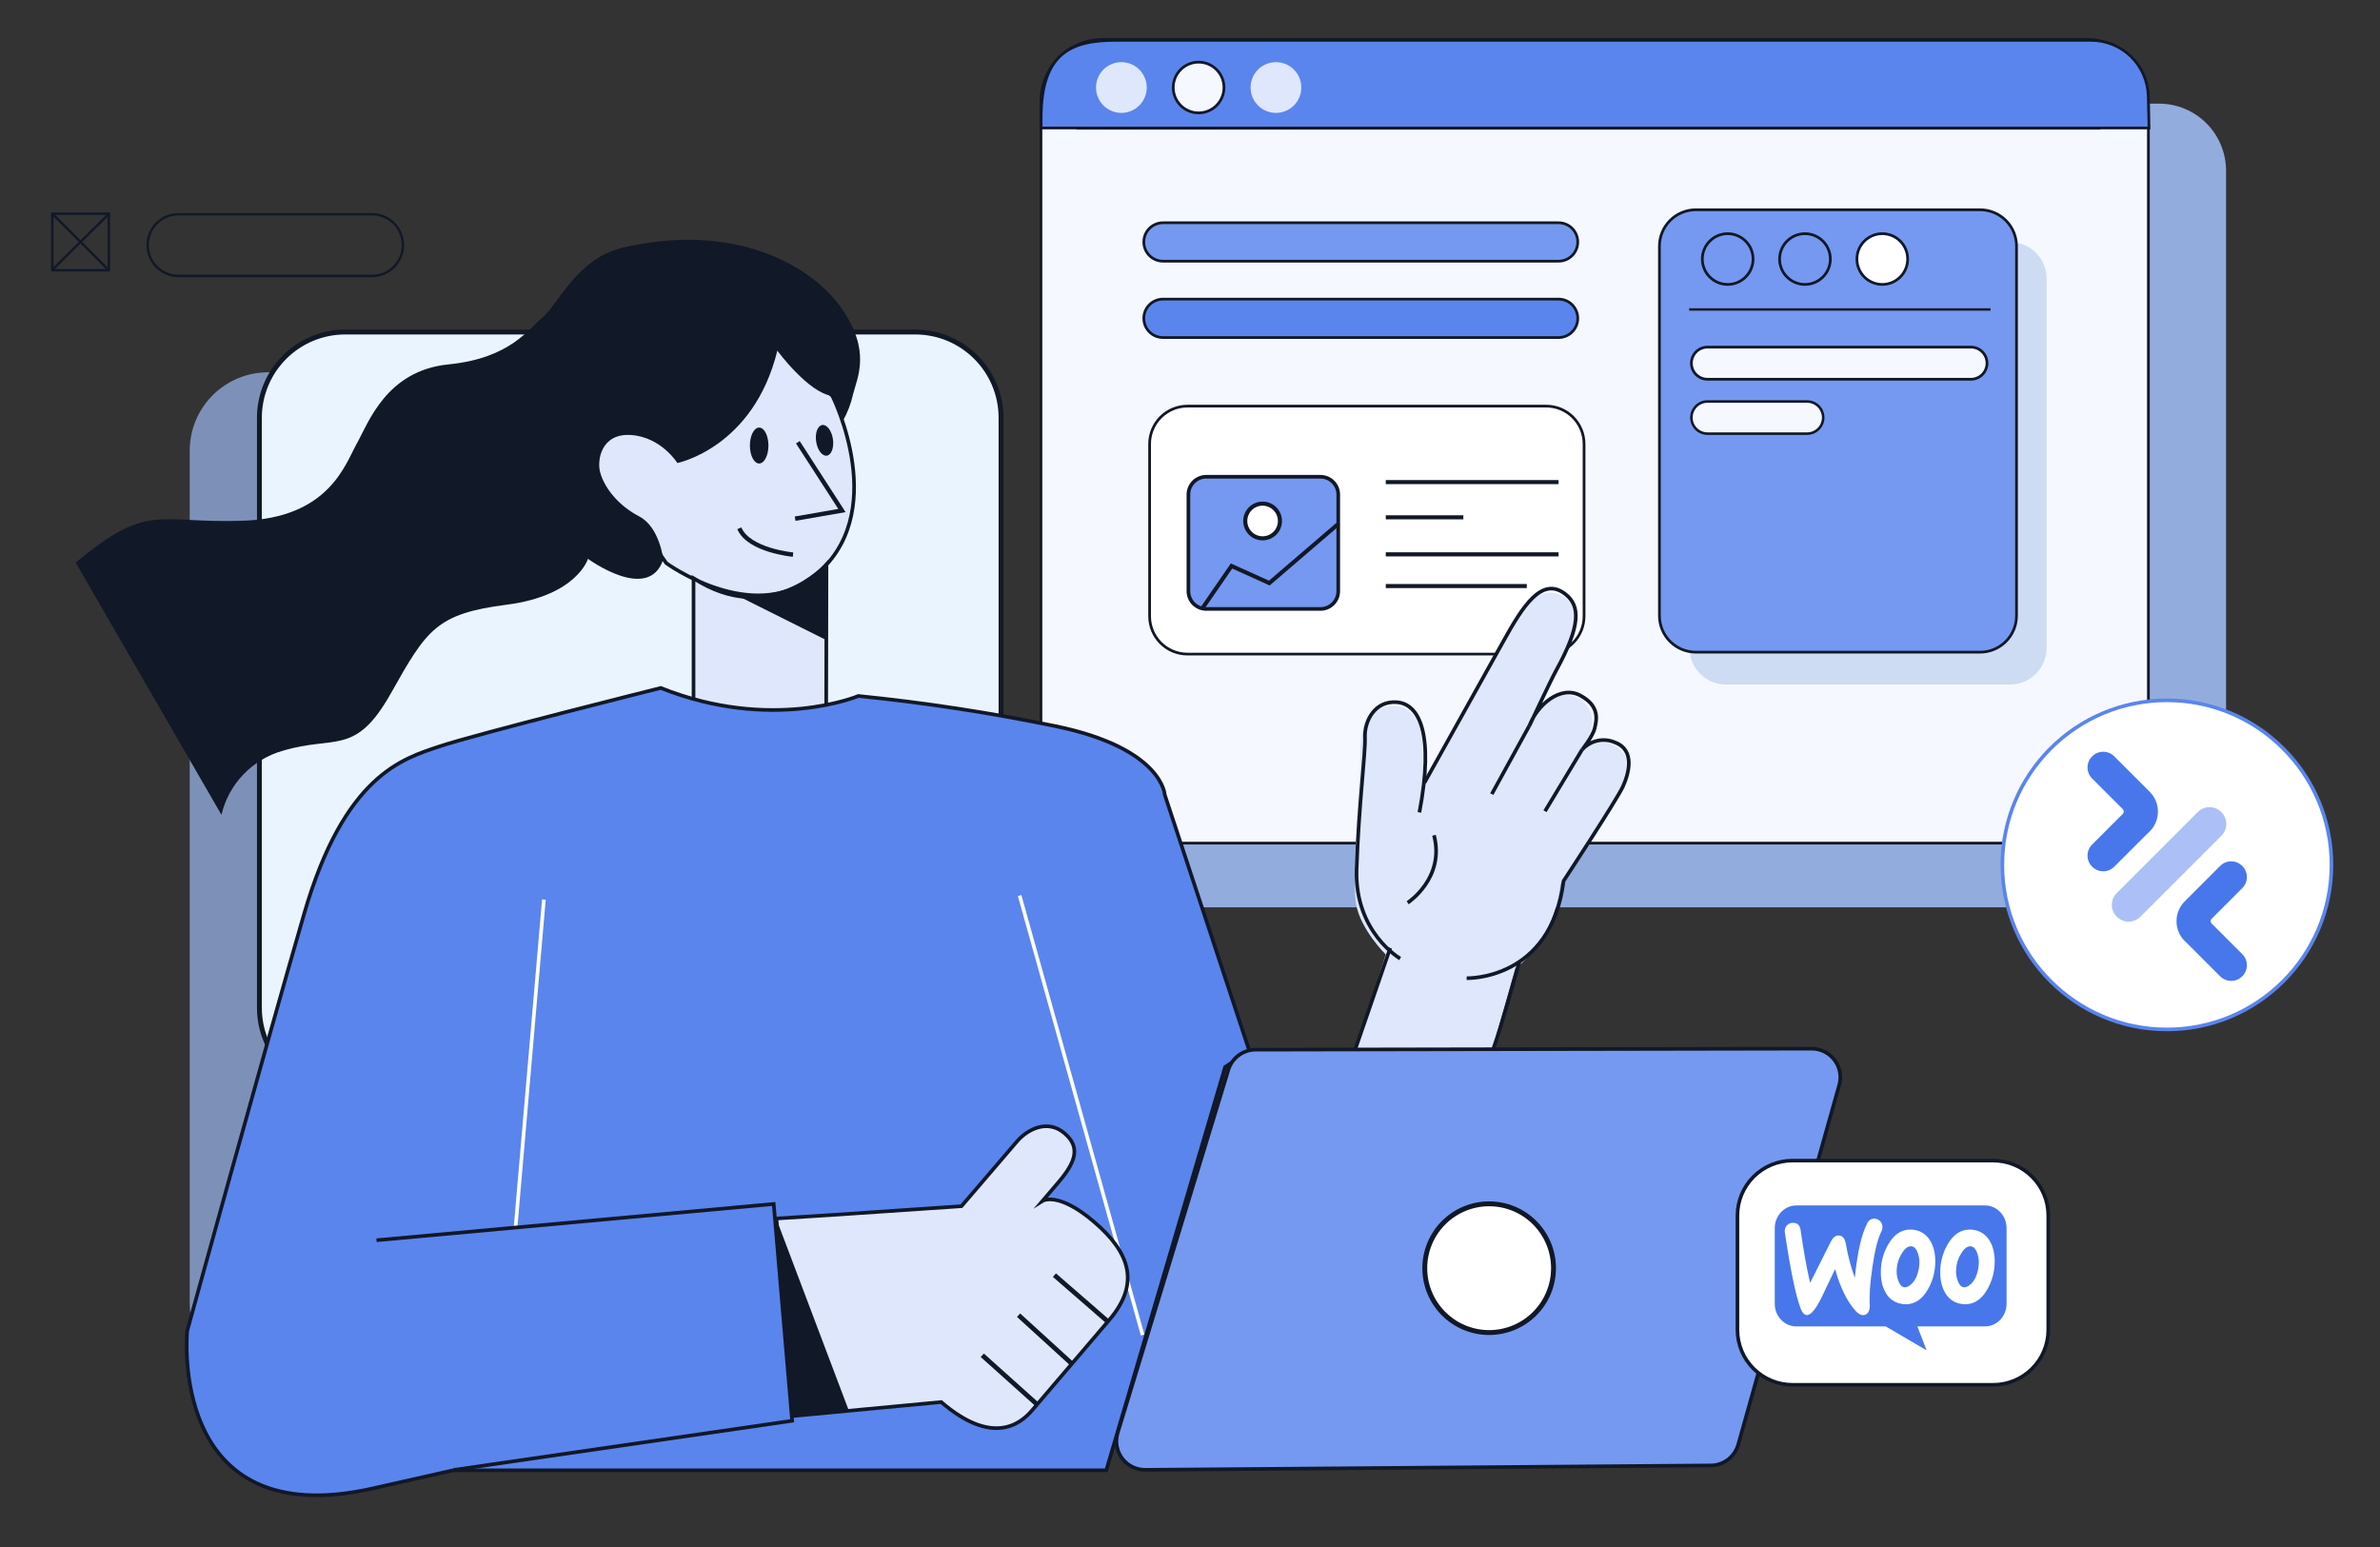 <svg xmlns="http://www.w3.org/2000/svg" width="520" height="338" viewBox="0 0 520 338" fill="none"><rect x="0" y="0" width="520" height="338" fill="#333333" stroke="none"/><path opacity="0.68" d="M186.379 81.344H58.566C54.028 81.344 49.675 83.147 46.465 86.356C43.256 89.566 41.453 93.918 41.453 98.457V284.718C41.453 289.257 43.256 293.61 46.465 296.819C49.675 300.029 54.028 301.832 58.566 301.832H186.379C190.918 301.832 195.271 300.029 198.48 296.819C201.69 293.61 203.493 289.257 203.493 284.718V98.457C203.493 93.918 201.69 89.566 198.48 86.356C195.271 83.147 190.918 81.344 186.379 81.344Z" fill="#A1BEF7"></path><g style="mix-blend-mode:multiply" opacity="0.87"><path d="M471.698 22.641H253.503C249.613 22.641 245.882 24.186 243.132 26.937C240.381 29.687 238.836 33.418 238.836 37.308V183.577C238.836 187.467 240.381 191.198 243.132 193.948C245.882 196.699 249.613 198.244 253.503 198.244H471.698C475.588 198.244 479.319 196.699 482.07 193.948C484.82 191.198 486.365 187.467 486.365 183.577V37.308C486.365 33.418 484.82 29.687 482.07 26.937C479.319 24.186 475.588 22.641 471.698 22.641Z" fill="#A1BEF7"></path></g><path d="M199.962 72.543H75.43C72.967 72.543 70.528 73.028 68.252 73.97C65.977 74.912 63.91 76.294 62.168 78.035C60.427 79.777 59.045 81.844 58.103 84.12C57.16 86.395 56.675 88.834 56.676 91.297V220.174C56.675 222.637 57.16 225.076 58.103 227.351C59.045 229.627 60.427 231.694 62.168 233.436C63.91 235.177 65.977 236.559 68.252 237.501C70.528 238.443 72.967 238.928 75.43 238.928H199.962C210.318 238.928 218.715 230.532 218.715 220.174V91.297C218.715 80.939 210.318 72.543 199.962 72.543Z" fill="#EAF4FE" stroke="#111827" stroke-width="1.065" stroke-miterlimit="10"></path><path d="M455.874 8.605H240.959C237.372 8.605 233.932 10.03 231.395 12.567C228.859 15.104 227.434 18.544 227.434 22.131V170.683C227.434 174.271 228.859 177.711 231.395 180.247C233.932 182.784 237.372 184.209 240.959 184.209H455.874C459.461 184.209 462.901 182.784 465.438 180.247C467.974 177.711 469.399 174.271 469.399 170.683V22.131C469.399 18.544 467.974 15.104 465.438 12.567C462.901 10.03 459.461 8.605 455.874 8.605Z" fill="#F5F8FE" stroke="#111827" stroke-width="0.595" stroke-miterlimit="10"></path><g style="mix-blend-mode:multiply" opacity="0.38"><path d="M439.192 52.898H377.099C374.987 52.898 372.962 53.737 371.469 55.23C369.976 56.724 369.137 58.749 369.137 60.86V141.592C369.137 143.704 369.976 145.729 371.469 147.222C372.962 148.715 374.987 149.554 377.099 149.554H439.192C441.304 149.554 443.329 148.715 444.822 147.222C446.315 145.729 447.154 143.704 447.154 141.592V60.86C447.154 58.749 446.315 56.724 444.822 55.23C443.329 53.737 441.304 52.898 439.192 52.898Z" fill="#8CACE2"></path></g><path d="M337.826 88.731H259.445C257.252 88.731 255.148 89.602 253.598 91.152C252.047 92.703 251.176 94.806 251.176 96.999V134.641C251.176 136.834 252.047 138.937 253.598 140.488C255.148 142.039 257.252 142.91 259.445 142.91H337.826C340.02 142.91 342.123 142.039 343.673 140.488C345.224 138.937 346.095 136.834 346.095 134.641V96.999C346.095 94.806 345.224 92.703 343.673 91.152C342.123 89.602 340.02 88.731 337.826 88.731Z" fill="white" stroke="#111827" stroke-width="0.595" stroke-miterlimit="10"></path><path d="M235.215 28.055H458.887" stroke="#111827" stroke-width="0.528" stroke-miterlimit="10"></path><path d="M11.489 46.751L23.547 58.809M11.441 58.933L23.72 46.799M23.777 46.684H11.422V59.039H23.777V46.684ZM81.295 46.808H39.001C38.115 46.808 37.239 46.982 36.421 47.321C35.603 47.659 34.859 48.156 34.233 48.782C33.607 49.407 33.11 50.151 32.771 50.968C32.432 51.786 32.257 52.663 32.257 53.548C32.258 55.336 32.969 57.05 34.234 58.313C35.498 59.577 37.213 60.286 39.001 60.286H81.295C83.083 60.286 84.797 59.577 86.062 58.313C87.327 57.05 88.038 55.336 88.039 53.548C88.038 52.663 87.864 51.786 87.525 50.968C87.186 50.151 86.689 49.407 86.063 48.782C85.436 48.156 84.693 47.659 83.875 47.321C83.057 46.982 82.18 46.808 81.295 46.808Z" stroke="#111827" stroke-width="0.528" stroke-miterlimit="10"></path><path d="M325.852 230.061L296.239 229.332L302.762 208.545C302.762 208.545 297.208 203.058 296.268 197.446C295.328 191.834 297.275 166.749 297.275 166.749C297.275 166.749 296.45 157.607 300.153 155.459C303.856 153.31 310.053 153.185 310.705 162.02C311.357 170.855 310.705 170.788 310.705 170.788L314.936 163.977L332.404 133.28C332.404 133.28 335.943 127.726 340.989 130C346.035 132.273 343.512 138.633 341.555 142.931C339.598 147.228 335.502 155.171 335.502 155.171C335.502 155.171 341.181 149.243 345.786 153.252C350.39 157.262 345.91 163.353 345.91 163.353C345.91 163.353 350.831 160.476 354.294 164.111C357.757 167.747 351.839 176.342 351.839 176.342L340.951 193.11C340.951 193.11 340.299 204.448 331.09 211.576L325.852 230.061Z" fill="#DFE7FC"></path><path d="M296.004 229.57L303.745 207.113M325.645 230.692C326.854 228.582 331.976 210.077 331.976 210.077" stroke="#111827" stroke-width="0.796" stroke-miterlimit="10"></path><path d="M320.447 213.718C320.447 213.718 338.865 214.332 341.628 192.47C341.628 192.47 353.292 174.695 354.578 171.865C355.863 169.036 357.34 163.865 352.822 162.196C351.624 161.688 350.299 161.564 349.028 161.84C347.756 162.117 346.602 162.781 345.724 163.74C345.724 163.74 348.035 160.805 348.419 159.117C348.803 157.428 349.676 154.32 345.292 151.961C340.908 149.601 335.814 154.071 334.145 158.599C334.145 158.599 338.711 148.814 340.074 146.349C345.33 136.756 345.34 132.372 341.992 129.792C336.831 125.773 332.61 132.67 328.562 139.941C327.411 142.042 311.219 171.031 311.219 171.031" stroke="#111827" stroke-width="0.796" stroke-miterlimit="10"></path><path d="M305.923 209.435C305.923 209.435 295.956 203.727 296.397 189.952C296.838 176.177 298.364 164.618 298.229 161.097C298.095 157.577 300.34 153.059 305.194 153.423C310.047 153.788 313.405 160.224 310.124 177.501" stroke="#111827" stroke-width="0.796" stroke-miterlimit="10"></path><path d="M307.555 197.241C307.555 197.241 315.785 191.878 313.31 182.497M334.126 158.582L325.934 173.499M345.705 163.724L337.561 177.24" stroke="#111827" stroke-width="0.796" stroke-miterlimit="10"></path><path d="M473.442 224.918C493.298 224.918 509.395 208.822 509.395 188.965C509.395 169.108 493.298 153.012 473.442 153.012C453.585 153.012 437.488 169.108 437.488 188.965C437.488 208.822 453.585 224.918 473.442 224.918Z" fill="white" stroke="#5A85ED" stroke-width="0.787" stroke-miterlimit="10"></path><g clip-path="url(#clip0_3275_849147)"><path d="M486.482 205.04L483.243 201.801C483.225 201.786 483.207 201.768 483.191 201.749L483.182 201.74C483.066 201.612 482.997 201.441 482.997 201.254C482.997 201.053 483.079 200.87 483.212 200.737L489.927 194.022C491.253 192.696 491.253 190.546 489.927 189.22L489.893 189.186C488.567 187.86 486.417 187.86 485.091 189.186L477.86 196.418L477.436 196.841C477.432 196.846 477.426 196.851 477.421 196.856L477.267 197.009C476.198 198.111 475.539 199.614 475.539 201.271C475.539 202.753 476.067 204.114 476.944 205.173C477.189 205.469 477.462 205.741 477.758 205.986L477.86 206.089L485.09 213.319C486.416 214.645 488.565 214.645 489.892 213.319L489.926 213.285C491.252 211.959 491.252 209.809 489.926 208.483L486.483 205.04H486.482Z" fill="#4777EB"></path><path d="M460.537 181.095L463.776 177.856C463.794 177.841 463.813 177.822 463.828 177.804L463.837 177.795C463.953 177.666 464.022 177.496 464.022 177.309C464.022 177.107 463.941 176.924 463.808 176.792L457.092 170.076C455.767 168.75 455.767 166.6 457.092 165.274L457.126 165.24C458.452 163.915 460.602 163.915 461.928 165.24L469.16 172.472L469.583 172.896C469.588 172.9 469.594 172.906 469.599 172.911L469.753 173.064C470.822 174.166 471.48 175.668 471.48 177.325C471.48 178.808 470.953 180.169 470.075 181.227C469.83 181.524 469.558 181.796 469.262 182.041L469.16 182.144L461.929 189.374C460.603 190.699 458.454 190.699 457.127 189.374L457.093 189.34C455.768 188.014 455.768 185.864 457.093 184.538L460.536 181.095H460.537Z" fill="#4777EB"></path><path d="M485.356 177.453L485.319 177.417C483.902 176 481.605 176 480.189 177.417L462.472 195.134C461.055 196.55 461.055 198.847 462.472 200.264L462.508 200.301C463.925 201.717 466.222 201.717 467.639 200.301L485.356 182.584C486.772 181.167 486.772 178.87 485.356 177.453Z" fill="#ACBFF6"></path></g><path d="M340.365 48.671H254.194C253.635 48.659 253.08 48.759 252.56 48.964C252.04 49.17 251.567 49.477 251.168 49.868C250.768 50.259 250.451 50.725 250.234 51.24C250.018 51.756 249.906 52.309 249.906 52.868C249.906 53.426 250.018 53.98 250.234 54.495C250.451 55.01 250.768 55.477 251.168 55.867C251.567 56.258 252.04 56.566 252.56 56.771C253.08 56.977 253.635 57.076 254.194 57.064H340.365C340.929 57.085 341.492 56.992 342.019 56.791C342.546 56.589 343.028 56.283 343.434 55.892C343.841 55.5 344.164 55.03 344.385 54.511C344.606 53.991 344.72 53.432 344.72 52.868C344.72 52.303 344.606 51.744 344.385 51.225C344.164 50.705 343.841 50.235 343.434 49.844C343.028 49.452 342.546 49.146 342.019 48.944C341.492 48.743 340.929 48.65 340.365 48.671Z" fill="#7599F0" stroke="#111827" stroke-width="0.595" stroke-miterlimit="10"></path><path d="M340.365 65.354H254.194C253.635 65.343 253.08 65.442 252.56 65.648C252.04 65.853 251.567 66.16 251.168 66.551C250.768 66.942 250.451 67.409 250.234 67.924C250.018 68.439 249.906 68.992 249.906 69.551C249.906 70.11 250.018 70.663 250.234 71.178C250.451 71.694 250.768 72.16 251.168 72.551C251.567 72.942 252.04 73.249 252.56 73.455C253.08 73.66 253.635 73.76 254.194 73.748H340.365C340.929 73.769 341.492 73.676 342.019 73.474C342.546 73.273 343.028 72.967 343.434 72.575C343.841 72.184 344.164 71.714 344.385 71.194C344.606 70.675 344.72 70.116 344.72 69.551C344.72 68.987 344.606 68.428 344.385 67.908C344.164 67.389 343.841 66.919 343.434 66.527C343.028 66.135 342.546 65.83 342.019 65.628C341.492 65.427 340.929 65.334 340.365 65.354Z" fill="#5A85ED" stroke="#111827" stroke-width="0.595" stroke-miterlimit="10"></path><path d="M288.498 104.164H263.547C262.514 104.164 261.523 104.574 260.793 105.305C260.063 106.035 259.652 107.026 259.652 108.059V129.153C259.652 129.664 259.753 130.171 259.949 130.643C260.145 131.116 260.431 131.545 260.793 131.907C261.155 132.269 261.584 132.555 262.057 132.751C262.529 132.947 263.036 133.048 263.547 133.048H288.498C289.009 133.048 289.515 132.947 289.988 132.751C290.46 132.555 290.89 132.269 291.251 131.907C291.613 131.545 291.9 131.116 292.096 130.643C292.291 130.171 292.392 129.664 292.392 129.153V108.059C292.392 107.026 291.982 106.035 291.251 105.305C290.521 104.574 289.53 104.164 288.498 104.164Z" fill="#7599F0" stroke="#111827" stroke-width="0.796" stroke-miterlimit="10"></path><path d="M302.774 105.328H340.521M302.774 113.031H319.724M302.774 121.118H340.521M302.774 128.044H333.586M262.82 132.734L269.075 123.66L277.334 127.391L292.241 114.604" stroke="#111827" stroke-width="0.892" stroke-miterlimit="10"></path><path d="M275.863 117.617C276.361 117.617 276.854 117.519 277.313 117.329C277.773 117.138 278.191 116.859 278.543 116.507C278.894 116.156 279.174 115.738 279.364 115.278C279.554 114.818 279.652 114.326 279.652 113.828C279.652 113.331 279.554 112.838 279.364 112.378C279.174 111.918 278.894 111.501 278.543 111.149C278.191 110.797 277.773 110.518 277.313 110.327C276.854 110.137 276.361 110.039 275.863 110.039C274.858 110.039 273.895 110.438 273.184 111.149C272.473 111.859 272.074 112.823 272.074 113.828C272.074 114.833 272.473 115.797 273.184 116.507C273.895 117.218 274.858 117.617 275.863 117.617Z" fill="white" stroke="#111827" stroke-width="0.892" stroke-miterlimit="10"></path><path d="M432.622 45.832H370.528C368.417 45.832 366.392 46.671 364.898 48.164C363.405 49.657 362.566 51.682 362.566 53.794V134.526C362.566 136.638 363.405 138.663 364.898 140.156C366.392 141.649 368.417 142.488 370.528 142.488H432.622C434.733 142.488 436.759 141.649 438.252 140.156C439.745 138.663 440.584 136.638 440.584 134.526V53.794C440.584 51.682 439.745 49.657 438.252 48.164C436.759 46.671 434.733 45.832 432.622 45.832Z" fill="#7599F0" stroke="#111827" stroke-width="0.595" stroke-miterlimit="10"></path><path d="M369.059 67.617H434.922" stroke="#111827" stroke-width="0.528" stroke-miterlimit="10"></path><path d="M377.478 62.144C378.949 62.144 380.359 61.56 381.399 60.52C382.439 59.48 383.023 58.07 383.023 56.599C383.023 55.129 382.439 53.718 381.399 52.679C380.359 51.639 378.949 51.055 377.478 51.055C376.008 51.055 374.597 51.639 373.558 52.679C372.518 53.718 371.934 55.129 371.934 56.599C371.934 58.07 372.518 59.48 373.558 60.52C374.597 61.56 376.008 62.144 377.478 62.144Z" stroke="#111827" stroke-width="0.595" stroke-miterlimit="10"></path><path d="M394.361 62.144C395.831 62.144 397.242 61.56 398.282 60.52C399.321 59.48 399.906 58.07 399.906 56.599C399.906 55.129 399.321 53.718 398.282 52.679C397.242 51.639 395.831 51.055 394.361 51.055C392.89 51.055 391.48 51.639 390.44 52.679C389.401 53.718 388.816 55.129 388.816 56.599C388.816 58.07 389.401 59.48 390.44 60.52C391.48 61.56 392.89 62.144 394.361 62.144Z" fill="#7599F0" stroke="#111827" stroke-width="0.595" stroke-miterlimit="10"></path><path d="M411.255 62.144C412.726 62.144 414.136 61.56 415.176 60.52C416.216 59.48 416.8 58.07 416.8 56.599C416.8 55.129 416.216 53.718 415.176 52.679C414.136 51.639 412.726 51.055 411.255 51.055C409.785 51.055 408.375 51.639 407.335 52.679C406.295 53.718 405.711 55.129 405.711 56.599C405.711 58.07 406.295 59.48 407.335 60.52C408.375 61.56 409.785 62.144 411.255 62.144Z" fill="white" stroke="#111827" stroke-width="0.595" stroke-miterlimit="10"></path><path d="M430.627 75.84H373.062C372.131 75.84 371.238 76.21 370.579 76.868C369.921 77.527 369.551 78.42 369.551 79.351C369.551 80.282 369.921 81.175 370.579 81.833C371.238 82.492 372.131 82.862 373.062 82.862H430.627C431.559 82.862 432.452 82.492 433.11 81.833C433.768 81.175 434.138 80.282 434.138 79.351C434.138 78.42 433.768 77.527 433.11 76.868C432.452 76.21 431.559 75.84 430.627 75.84Z" fill="#F5F8FE" stroke="#111827" stroke-width="0.595" stroke-miterlimit="10"></path><path d="M394.837 87.723H373.062C372.131 87.723 371.238 88.093 370.579 88.751C369.921 89.409 369.551 90.302 369.551 91.234C369.551 92.165 369.921 93.058 370.579 93.716C371.238 94.375 372.131 94.745 373.062 94.745H394.837C395.768 94.745 396.661 94.375 397.32 93.716C397.978 93.058 398.348 92.165 398.348 91.234C398.348 90.302 397.978 89.409 397.32 88.751C396.661 88.093 395.768 87.723 394.837 87.723Z" fill="#F5F8FE" stroke="#111827" stroke-width="0.556" stroke-miterlimit="10"></path><path d="M469.529 27.963H227.477V25.805C227.477 11.733 233.837 8.816 243.717 8.816H456.895C460.152 8.815 463.279 10.088 465.61 12.363C467.94 14.638 469.288 17.734 469.366 20.989L469.529 27.963Z" fill="#5A85ED" stroke="#111827" stroke-width="0.595" stroke-miterlimit="10"></path><path d="M245.006 24.667C246.476 24.667 247.886 24.083 248.926 23.043C249.966 22.003 250.55 20.593 250.55 19.123C250.55 17.652 249.966 16.242 248.926 15.202C247.886 14.162 246.476 13.578 245.006 13.578C243.535 13.578 242.125 14.162 241.085 15.202C240.045 16.242 239.461 17.652 239.461 19.123C239.461 20.593 240.045 22.003 241.085 23.043C242.125 24.083 243.535 24.667 245.006 24.667Z" fill="#DFE7FC"></path><path d="M261.881 24.667C263.351 24.667 264.761 24.083 265.801 23.043C266.841 22.003 267.425 20.593 267.425 19.123C267.425 17.652 266.841 16.242 265.801 15.202C264.761 14.162 263.351 13.578 261.881 13.578C260.41 13.578 259 14.162 257.96 15.202C256.92 16.242 256.336 17.652 256.336 19.123C256.336 20.593 256.92 22.003 257.96 23.043C259 24.083 260.41 24.667 261.881 24.667Z" fill="#F5F8FE" stroke="#111827" stroke-width="0.595" stroke-miterlimit="10"></path><path d="M278.779 24.667C280.249 24.667 281.66 24.083 282.7 23.043C283.739 22.003 284.324 20.593 284.324 19.123C284.324 17.652 283.739 16.242 282.7 15.202C281.66 14.162 280.249 13.578 278.779 13.578C277.308 13.578 275.898 14.162 274.858 15.202C273.819 16.242 273.234 17.652 273.234 19.123C273.234 20.593 273.819 22.003 274.858 23.043C275.898 24.083 277.308 24.667 278.779 24.667Z" fill="#DFE7FC"></path><path d="M181.87 86.503C181.87 86.503 194.964 112.576 177.649 126.073C164.142 136.625 145.561 123.022 145.561 123.022L140.218 115.348L119.719 108.451L128.889 80.757L164.967 71.164L181.87 86.503Z" fill="#DFE7FC" stroke="#111827" stroke-width="0.796" stroke-miterlimit="10"></path><path d="M16.527 122.907L48.385 178.027C49.166 174.718 50.815 171.676 53.164 169.217C55.514 166.759 58.477 164.972 61.747 164.041C73.258 160.559 77.614 165.345 85.432 151.436C93.25 137.527 95.35 134.093 110.718 132.116C126.085 130.14 128.464 122.092 128.464 122.092C128.464 122.092 141.741 131.848 144.916 122.217C144.916 122.217 144.12 115.157 139.688 112.845C135.256 110.533 132.158 106.821 131.141 103.252C130.383 100.595 131.323 94.571 137.923 95.05C144.523 95.53 147.995 101.161 147.995 101.161C147.995 101.161 164.619 97.851 169.838 76.613C169.838 76.613 176.668 85.889 181.838 86.503L184.159 91.952C185.167 90.167 185.907 88.244 186.356 86.244C187.315 82.407 190.404 76.728 183.843 67.318C177.282 57.907 160.216 48.324 135.832 54.176C126.124 56.507 121.663 66.8 118.565 69.323C115.466 71.846 111.572 78.254 97.979 79.616C84.386 80.978 80.491 92.412 77.969 96.882C75.446 101.353 71.963 113.19 52.932 113.785C33.9 114.38 32.566 109.708 16.527 122.907Z" fill="#111827"></path><path d="M151.527 126.346V158.463C151.527 158.463 167.94 170.684 180.507 158.463L180.574 123.344C180.574 123.344 168.286 137.186 151.527 126.346Z" fill="#DFE7FC" stroke="#111827" stroke-width="0.796" stroke-miterlimit="10"></path><path d="M144.371 150.309C144.371 150.309 103.851 160.438 95.966 163.096C88.081 165.753 75.265 169.264 66.45 199.653C57.634 230.043 40.904 290.784 40.904 290.784C40.904 290.784 36.492 335.303 81.395 325.212L99.007 321.241H241.708L267.675 233.122L272.961 229.602L254.485 173.648C254.485 173.648 254.044 163.518 230.705 158.673C216.44 155.727 202.031 153.52 187.538 152.064C187.538 152.064 168.602 160.007 144.371 150.309Z" fill="#5A85ED" stroke="#111827" stroke-width="0.796" stroke-miterlimit="10"></path><path d="M118.832 196.547L112.664 267.907" stroke="white" stroke-width="0.796" stroke-miterlimit="10"></path><path d="M82.269 270.974L169.045 263.051L173.074 310.419L99.009 321.182" fill="#5A85ED"></path><path d="M82.269 270.974L169.045 263.051L173.074 310.419L99.009 321.182" stroke="#111827" stroke-width="0.796" stroke-miterlimit="10"></path><path d="M222.777 195.672L249.646 291.685" stroke="white" stroke-width="0.796" stroke-miterlimit="10"></path><path d="M401.77 237.338L379.784 315.614C379.415 316.919 378.633 318.069 377.556 318.893C376.479 319.716 375.163 320.168 373.808 320.181L250.235 321.14C249.252 321.149 248.282 320.927 247.402 320.491C246.521 320.056 245.756 319.419 245.168 318.632C244.58 317.845 244.186 316.931 244.018 315.963C243.85 314.995 243.912 314.002 244.201 313.063L268.374 233.77C268.766 232.489 269.558 231.368 270.633 230.57C271.709 229.773 273.012 229.342 274.351 229.338L395.823 229.117C396.814 229.116 397.792 229.35 398.676 229.801C399.559 230.252 400.323 230.906 400.903 231.71C401.484 232.514 401.866 233.444 402.016 234.424C402.167 235.405 402.083 236.407 401.77 237.348V237.338Z" fill="#7599F0" stroke="#111827" stroke-width="0.796" stroke-miterlimit="10"></path><path d="M325.36 291.145C329.089 291.145 332.666 289.664 335.304 287.026C337.941 284.389 339.423 280.812 339.423 277.082C339.423 273.353 337.941 269.776 335.304 267.138C332.666 264.501 329.089 263.02 325.36 263.02C321.63 263.02 318.053 264.501 315.416 267.138C312.778 269.776 311.297 273.353 311.297 277.082C311.297 280.812 312.778 284.389 315.416 287.026C318.053 289.664 321.63 291.145 325.36 291.145Z" fill="white" stroke="#111827" stroke-width="1.065" stroke-miterlimit="10"></path><path d="M159.281 129.225L180.615 139.892V123.297C180.615 123.297 173.2 132.324 159.281 129.225Z" fill="#111827"></path><path d="M181.71 265.458L210.066 263.539L222.182 249.409C224.513 246.685 228.896 244.478 232.561 247.586C236.225 250.695 234.93 254.014 231.199 258.378L227.784 262.378C227.784 262.378 231.179 260.249 238.997 266.925C246.816 273.602 249.204 280.355 242.374 288.375L225.472 308.174C222.824 311.263 216.733 315.848 205.644 306.332L173.144 309.392L169.633 266.225L181.71 265.458Z" fill="#DFE7FC" stroke="#111827" stroke-width="0.796" stroke-miterlimit="10"></path><path d="M230.378 278.602L241.832 288.549M222.541 287.35L234.004 297.796M214.617 296.108L226.781 307.015" stroke="#111827" stroke-width="1.026" stroke-miterlimit="10"></path><path d="M169.594 266.238L185.412 308.072L173.105 309.405L169.594 266.238Z" fill="#111827"></path><path d="M435.496 253.578H391.629C388.441 253.578 385.384 254.844 383.13 257.099C380.876 259.353 379.609 262.41 379.609 265.598V290.539C379.609 293.727 380.876 296.784 383.13 299.038C385.384 301.292 388.441 302.558 391.629 302.558H435.496C438.684 302.558 441.741 301.292 443.995 299.038C446.25 296.784 447.516 293.727 447.516 290.539V265.598C447.516 262.41 446.25 259.353 443.995 257.099C441.741 254.844 438.684 253.578 435.496 253.578Z" fill="white" stroke="#111827" stroke-width="0.787" stroke-miterlimit="10"></path><path fill-rule="evenodd" clip-rule="evenodd" d="M417.791 272.336C417.039 272.166 416.32 272.612 415.634 273.674C415.111 274.455 414.74 275.337 414.542 276.269C414.439 276.794 414.389 277.329 414.391 277.865C414.399 278.537 414.523 279.203 414.755 279.829C415.058 280.658 415.463 281.126 415.969 281.232C416.476 281.338 417.032 281.104 417.64 280.531C418.409 279.807 418.935 278.733 419.218 277.308C419.321 276.783 419.372 276.248 419.37 275.712C419.363 275.035 419.239 274.365 419.005 273.735C418.702 272.911 418.298 272.445 417.791 272.336Z" fill="#4777EB"></path><path fill-rule="evenodd" clip-rule="evenodd" d="M430.772 272.336C430.022 272.166 429.303 272.612 428.615 273.674C428.09 274.454 427.719 275.336 427.523 276.269C427.42 276.794 427.369 277.329 427.371 277.865C427.38 278.537 427.503 279.203 427.736 279.829C428.039 280.658 428.444 281.126 428.95 281.232C429.456 281.338 430.014 281.106 430.624 280.535C431.391 279.813 431.916 278.74 432.199 277.316C432.302 276.791 432.352 276.256 432.35 275.72C432.344 275.044 432.221 274.374 431.988 273.743C431.683 272.914 431.278 272.445 430.772 272.336Z" fill="#4777EB"></path><path fill-rule="evenodd" clip-rule="evenodd" d="M433.695 263.375H392.478C391.227 263.376 390.027 263.898 389.143 264.828C388.259 265.757 387.762 267.018 387.762 268.332V284.853C387.762 286.167 388.259 287.427 389.144 288.355C390.028 289.284 391.227 289.806 392.478 289.806H412.012L420.942 295.031L418.919 289.806H433.701C434.951 289.805 436.149 289.282 437.032 288.354C437.915 287.425 438.411 286.166 438.411 284.853V268.332C438.411 267.681 438.29 267.037 438.053 266.435C437.816 265.834 437.468 265.287 437.03 264.827C436.593 264.367 436.073 264.002 435.5 263.752C434.928 263.503 434.314 263.375 433.695 263.375ZM408.518 285.129C408.565 285.619 408.481 286.112 408.277 286.554C408.177 286.777 408.022 286.967 407.828 287.106C407.634 287.244 407.408 287.324 407.174 287.339C406.628 287.381 406.084 287.111 405.536 286.533C403.612 284.459 402.083 281.375 400.951 277.278C399.622 280.071 398.626 282.159 397.961 283.544C396.745 286.001 395.704 287.261 394.836 287.324C394.272 287.366 393.793 286.869 393.397 285.833C392.334 282.989 391.193 277.487 389.976 269.327C389.93 269.072 389.936 268.81 389.992 268.557C390.048 268.305 390.154 268.068 390.303 267.861C390.459 267.656 390.656 267.49 390.88 267.373C391.104 267.257 391.349 267.194 391.599 267.189C392.65 267.112 393.253 267.632 393.409 268.751C394.057 273.287 394.752 277.137 395.492 280.302L400.036 271.241C400.447 270.423 400.966 269.99 401.593 269.942C402.502 269.875 403.07 270.483 403.297 271.766C403.724 274.304 404.38 276.792 405.257 279.199C405.802 273.678 406.711 269.688 407.986 267.226C408.109 266.95 408.301 266.715 408.542 266.545C408.783 266.375 409.063 266.278 409.353 266.263C409.825 266.222 410.293 266.376 410.659 266.692C410.845 266.84 410.998 267.029 411.108 267.247C411.217 267.464 411.279 267.703 411.29 267.949C411.324 268.311 411.254 268.675 411.091 268.996C410.283 270.571 409.619 273.189 409.098 276.851C408.577 280.371 408.384 283.13 408.518 285.129ZM421.225 281.712C419.989 283.881 418.369 284.965 416.365 284.964C415.988 284.963 415.612 284.92 415.243 284.836C414.549 284.7 413.892 284.404 413.32 283.97C412.747 283.535 412.273 282.973 411.932 282.323C411.268 281.131 410.936 279.695 410.936 278.016C410.916 275.856 411.474 273.733 412.546 271.89C413.801 269.72 415.42 268.636 417.404 268.638C417.782 268.639 418.158 268.681 418.528 268.763C419.221 268.901 419.877 269.198 420.449 269.632C421.021 270.067 421.495 270.628 421.837 271.276C422.501 272.448 422.834 273.873 422.834 275.551C422.85 277.721 422.294 279.854 421.225 281.712ZM434.205 281.712C432.972 283.881 431.353 284.965 429.348 284.964C428.97 284.963 428.594 284.92 428.225 284.836C427.531 284.699 426.875 284.403 426.302 283.969C425.73 283.534 425.256 282.972 424.915 282.323C424.25 281.131 423.918 279.695 423.918 278.016C423.899 275.856 424.456 273.734 425.526 271.89C426.782 269.72 428.402 268.636 430.386 268.638C430.764 268.639 431.141 268.681 431.51 268.763C432.204 268.901 432.86 269.198 433.432 269.632C434.003 270.067 434.477 270.628 434.819 271.276C435.484 272.448 435.816 273.873 435.816 275.551C435.833 277.722 435.276 279.855 434.205 281.712Z" fill="#4777EB"></path><path d="M165.868 101.268C166.986 101.268 167.892 99.511 167.892 97.345C167.892 95.179 166.986 93.421 165.868 93.421C164.749 93.421 163.844 95.179 163.844 97.345C163.844 99.511 164.749 101.268 165.868 101.268ZM180.654 99.557C181.665 99.405 182.258 97.782 181.98 95.933C181.701 94.083 180.656 92.707 179.645 92.859C178.634 93.013 178.039 94.634 178.319 96.483C178.597 98.333 179.643 99.708 180.654 99.557Z" fill="#111827"></path><path d="M174.322 96.629L183.953 111.546L173.727 113.32M173.267 121.177C173.267 121.177 163.569 120.275 161.535 115.421" stroke="#111827" stroke-width="0.959" stroke-miterlimit="10"></path><defs><clipPath id="clip0_3275_849147"><rect width="35.834" height="50.652" fill="white" transform="translate(455.988 163.773)"></rect></clipPath></defs></svg> 